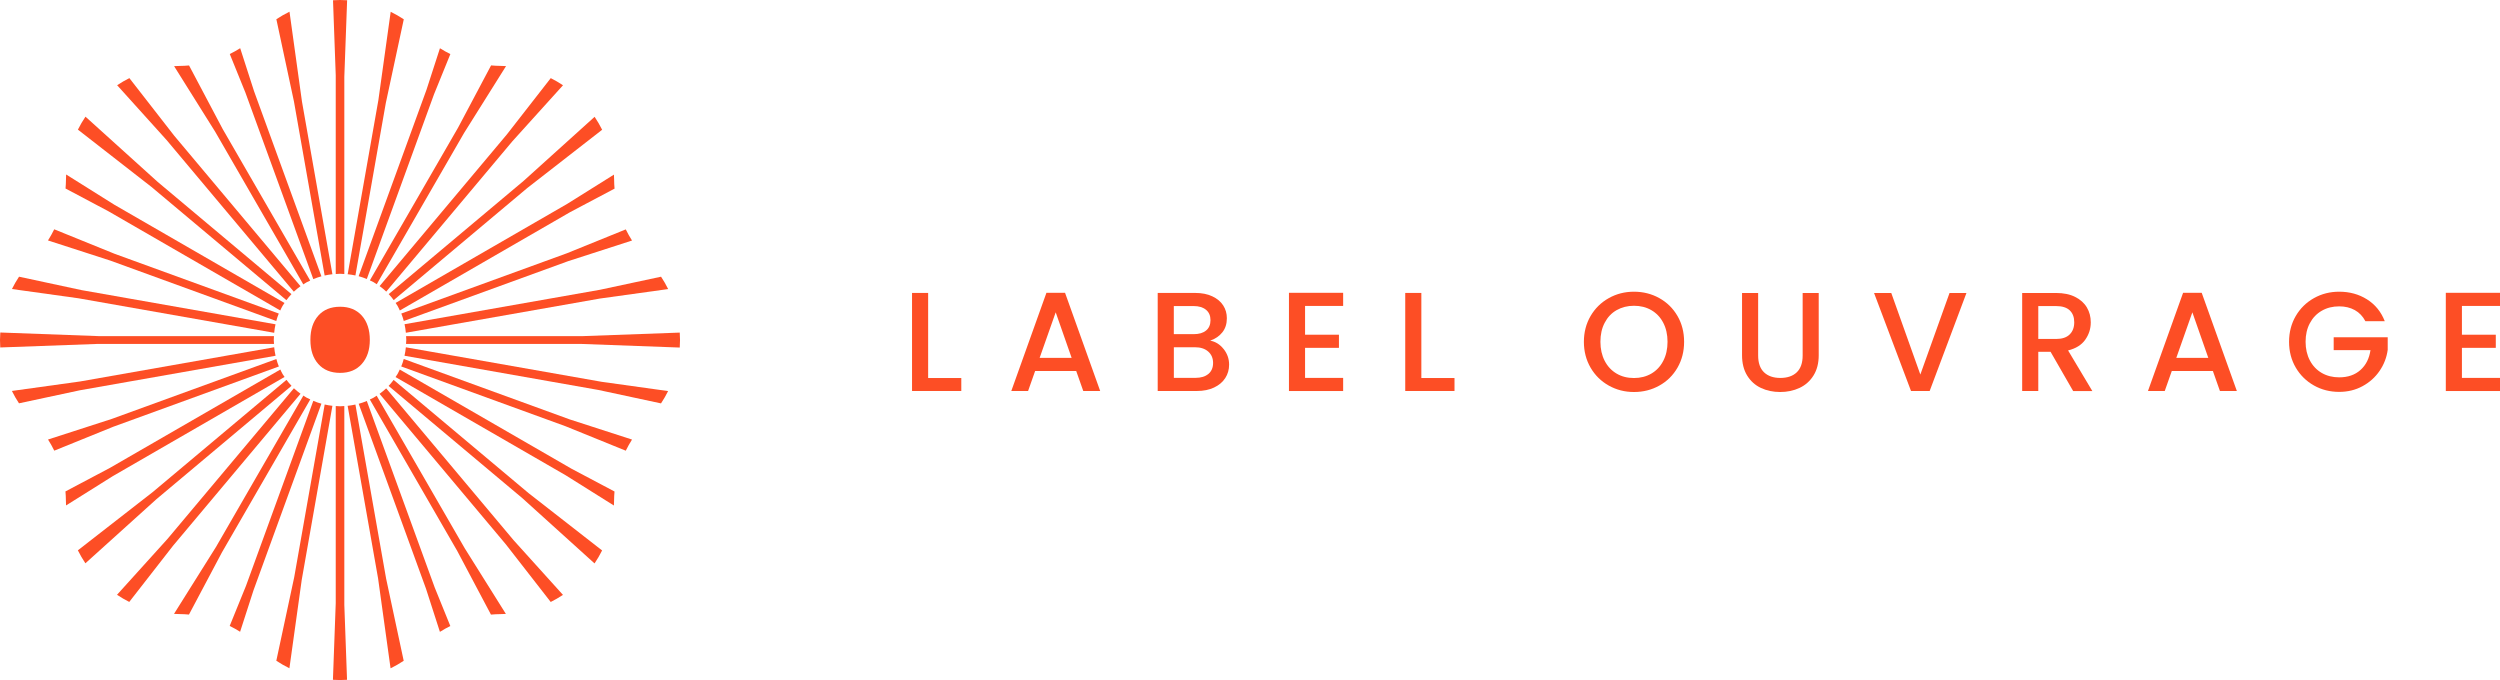 <svg xmlns="http://www.w3.org/2000/svg" id="Calque_1" data-name="Calque 1" viewBox="0 0 588.19 160"><defs><style> .cls-1 { fill: #fd4e25; } </style></defs><g><path class="cls-1" d="M90.77,24.25l4.23-19.71c-1-.66-2.03-1.25-3.08-1.77l-2.9,20.8-7.22,40.95c.62.06,1.23.17,1.82.29l7.15-40.56Z"></path><path class="cls-1" d="M71.37,66.91c.27-.17.52-.36.8-.51.27-.15.54-.26.81-.39l-20.58-35.64-7.92-14.97c-.72.06-1.44.11-2.17.11-.45,0-.9.02-1.35.05l9.66,15.42,20.74,35.93Z"></path><path class="cls-1" d="M73.71,65.67c.62-.26,1.26-.48,1.91-.66l-15.84-43.53-3.27-10.14c-.79.5-1.61.96-2.45,1.37l3.68,9.08,15.97,43.87Z"></path><path class="cls-1" d="M78.99,64.47c.34-.02.68-.06,1.03-.06s.66.04.99.06V18.08L81.67.06c-.56-.03-1.12-.06-1.67-.06s-1.1.02-1.65.06l.64,17.63v46.78Z"></path><path class="cls-1" d="M76.39,64.82c.6-.13,1.2-.24,1.82-.3l-7.16-40.6-2.94-21.17c-1.06.52-2.09,1.11-3.09,1.77l4.14,19.36,7.22,40.94Z"></path><path class="cls-1" d="M65,75.52c.16-.6.35-1.19.59-1.75l-38.63-14.06-14.2-5.76c-.44.9-.93,1.77-1.47,2.62l14.69,4.75,39.01,14.2Z"></path><path class="cls-1" d="M64.51,78.3c.06-.69.17-1.35.31-2l-45.62-8.04-14.72-3.16c-.62.94-1.18,1.91-1.67,2.9l15.65,2.18,46.05,8.12Z"></path><path class="cls-1" d="M65.94,73.05c.18-.38.34-.76.56-1.12.13-.23.29-.43.44-.65l-40.05-23.12-11.33-7.11c-.02.42-.04.84-.04,1.26,0,.68-.05,1.36-.1,2.04l10.12,5.37,40.41,23.33Z"></path><path class="cls-1" d="M67.39,70.62c.37-.5.76-.97,1.18-1.42l-31.48-26.41-16.98-15.34c-.66.97-1.25,1.99-1.78,3.05l17.29,13.47,31.76,26.65Z"></path><path class="cls-1" d="M69.13,68.63c.49-.46,1.01-.89,1.57-1.29l-29.72-35.42-10.54-13.54c-1,.5-1.96,1.06-2.88,1.67l11.61,12.87,29.96,35.71Z"></path><path class="cls-1" d="M80.02,72.17c-2.19,0-3.9.7-5.13,2.09-1.24,1.4-1.86,3.3-1.86,5.71s.62,4.28,1.86,5.67c1.23,1.39,2.95,2.09,5.13,2.09s3.86-.7,5.11-2.11c1.25-1.41,1.88-3.29,1.88-5.65s-.63-4.32-1.88-5.71c-1.25-1.39-2.96-2.09-5.11-2.09Z"></path><path class="cls-1" d="M94.42,73.77c.23.57.42,1.15.58,1.75l38.66-14.07,15.04-4.86c-.54-.85-1.03-1.72-1.47-2.62l-13.86,5.62-38.96,14.18Z"></path><path class="cls-1" d="M95.18,76.29c.14.65.25,1.32.31,2l45.66-8.05,16.05-2.23c-.49-.99-1.04-1.97-1.67-2.91l-14.34,3.07-46.01,8.11Z"></path><path class="cls-1" d="M93.08,71.28c.14.22.31.43.44.66.21.36.37.74.55,1.11l40.05-23.13,10.47-5.54c-.06-.68-.1-1.37-.1-2.06,0-.42-.02-.83-.04-1.24l-10.99,6.88-40.38,23.31Z"></path><path class="cls-1" d="M90.88,68.6l29.69-35.38,11.89-13.16c-.92-.62-1.88-1.17-2.88-1.68l-10.31,13.23-29.96,35.7c.55.4,1.08.82,1.56,1.29Z"></path><path class="cls-1" d="M87.89,66.39c.26.15.5.32.75.48l20.55-35.59,9.87-15.73c-.46-.03-.92-.04-1.38-.05-.72,0-1.43-.05-2.14-.11l-7.77,14.65-20.75,35.93c.29.14.58.25.86.41Z"></path><path class="cls-1" d="M91.45,69.19c.42.45.82.92,1.18,1.42l31.46-26.4,17.58-13.68c-.53-1.06-1.12-2.08-1.77-3.05l-16.72,15.09-31.73,26.63Z"></path><path class="cls-1" d="M86.3,65.64l15.82-43.47,3.84-9.45c-.84-.41-1.66-.87-2.45-1.37l-3.16,9.75-15.97,43.88c.65.18,1.29.4,1.92.66Z"></path><path class="cls-1" d="M159.94,78.25l-22.79.83h-41.61c.01.3.05.59.05.9s-.04.63-.06.94h41.24l23.16.85c.04-.59.06-1.18.06-1.77s-.03-1.17-.06-1.75Z"></path><path class="cls-1" d="M90.86,91.37c-.49.46-1.01.89-1.56,1.29l29.72,35.42,10.55,13.55c1-.5,1.96-1.06,2.88-1.67l-11.61-12.86-29.97-35.72Z"></path><path class="cls-1" d="M88.63,93.09c-.25.16-.49.34-.76.49-.28.16-.57.27-.86.41l20.57,35.64,7.93,14.97c.72-.06,1.44-.11,2.16-.11.45,0,.9-.02,1.35-.05l-9.66-15.41-20.75-35.94Z"></path><path class="cls-1" d="M86.3,94.34c-.62.26-1.26.49-1.91.66l15.84,43.52,3.27,10.14c.79-.5,1.61-.96,2.45-1.37l-3.68-9.08-15.97-43.87Z"></path><path class="cls-1" d="M81.01,95.53c-.33.02-.65.06-.99.06s-.69-.04-1.03-.06v46.38l-.66,18.03c.56.03,1.12.06,1.67.06s1.1-.02,1.65-.06l-.64-17.63v-46.79Z"></path><path class="cls-1" d="M83.61,95.18c-.6.13-1.2.24-1.82.3l7.16,40.59,2.94,21.17c1.06-.52,2.09-1.11,3.09-1.77l-4.14-19.36-7.22-40.93Z"></path><path class="cls-1" d="M95.49,81.7c-.07.69-.17,1.35-.32,2l45.63,8.05,14.72,3.16c.62-.94,1.18-1.91,1.67-2.9l-15.64-2.18-46.07-8.12Z"></path><path class="cls-1" d="M94.99,84.47c-.16.6-.35,1.18-.59,1.75l38.64,14.06,14.19,5.76c.44-.9.93-1.77,1.47-2.62l-14.68-4.75-39.03-14.21Z"></path><path class="cls-1" d="M92.61,89.38c-.37.5-.76.97-1.18,1.42l31.47,26.41,16.98,15.35c.66-.97,1.25-1.99,1.78-3.05l-17.29-13.48-31.75-26.64Z"></path><path class="cls-1" d="M64.47,80.92c-.02-.32-.06-.62-.06-.94s.04-.6.05-.9H23.22L.07,78.23c-.04.59-.07,1.18-.07,1.77s.03,1.17.06,1.75l22.8-.83h41.61Z"></path><path class="cls-1" d="M94.05,86.94c-.17.36-.33.73-.53,1.08-.14.24-.31.46-.46.69l40.05,23.12,11.33,7.11c.02-.42.04-.84.04-1.26,0-.68.05-1.36.1-2.04l-10.12-5.36-40.42-23.34Z"></path><path class="cls-1" d="M66.96,88.7c-.15-.23-.32-.44-.46-.68-.21-.35-.37-.72-.54-1.08l-40.09,23.14-10.47,5.54c.06.68.1,1.37.1,2.06,0,.42.02.83.04,1.24l10.99-6.89,40.42-23.34Z"></path><path class="cls-1" d="M65.61,86.22c-.24-.57-.43-1.15-.59-1.75l-38.69,14.08-15.03,4.86c.54.85,1.03,1.72,1.47,2.62l13.86-5.62,38.99-14.19Z"></path><path class="cls-1" d="M68.59,90.78c-.42-.45-.82-.91-1.19-1.41l-31.49,26.42-17.59,13.69c.53,1.06,1.12,2.08,1.77,3.05l16.72-15.09,31.77-26.66Z"></path><path class="cls-1" d="M64.83,83.7c-.15-.65-.25-1.32-.32-2l-45.67,8.05-16.04,2.23c.49.99,1.04,1.97,1.67,2.91l14.34-3.07,46.03-8.12Z"></path><path class="cls-1" d="M69.23,135.76l-4.22,19.7c1,.66,2.03,1.25,3.08,1.77l2.9-20.8,7.22-40.95c-.62-.07-1.22-.17-1.82-.31l-7.16,40.59Z"></path><path class="cls-1" d="M69.15,91.35l-29.73,35.43-11.89,13.16c.92.62,1.88,1.17,2.88,1.68l10.31-13.23,29.99-35.75c-.55-.4-1.07-.83-1.56-1.29Z"></path><path class="cls-1" d="M73.71,94.32l-15.83,43.5-3.84,9.45c.84.41,1.66.87,2.45,1.37l3.15-9.75,15.98-43.91c-.65-.18-1.29-.4-1.91-.67Z"></path><path class="cls-1" d="M72.17,93.58c-.28-.15-.52-.34-.79-.51l-20.57,35.63-9.87,15.73c.46.03.92.04,1.38.05.72,0,1.43.05,2.14.11l7.77-14.65,20.77-35.97c-.27-.13-.55-.24-.82-.39Z"></path></g><g><path class="cls-1" d="M218.37,88.94h7.8v3.05h-11.59v-23.07h3.79v20.02Z"></path><path class="cls-1" d="M253.2,87.29h-9.66l-1.66,4.71h-3.95l8.27-23.11h4.38l8.27,23.11h-3.98l-1.66-4.71ZM252.13,84.2l-3.75-10.72-3.78,10.72h7.54Z"></path><path class="cls-1" d="M287.89,82.11c.86,1.09,1.29,2.31,1.29,3.68,0,1.17-.3,2.23-.91,3.17-.61.94-1.49,1.68-2.64,2.22s-2.49.81-4.02.81h-9.23v-23.07h8.8c1.57,0,2.92.26,4.05.8,1.13.53,1.98,1.24,2.56,2.14.58.9.86,1.9.86,3.01,0,1.33-.35,2.43-1.06,3.32-.71.89-1.66,1.54-2.86,1.96,1.24.22,2.29.88,3.15,1.96ZM276.17,78.62h4.68c1.24,0,2.21-.28,2.9-.85.7-.56,1.05-1.38,1.05-2.44s-.35-1.86-1.05-2.44-1.67-.88-2.9-.88h-4.68v6.61ZM284.31,87.98c.73-.62,1.1-1.48,1.1-2.59s-.39-2.02-1.16-2.69-1.8-1-3.09-1h-4.98v7.2h5.11c1.28,0,2.29-.31,3.02-.93Z"></path><path class="cls-1" d="M307.05,71.98v6.77h7.97v3.09h-7.97v7.07h8.96v3.09h-12.75v-23.11h12.75v3.09h-8.96Z"></path><path class="cls-1" d="M334.41,88.94h7.8v3.05h-11.59v-23.07h3.79v20.02Z"></path><path class="cls-1" d="M378.51,90.72c-1.8-1.01-3.23-2.41-4.28-4.21s-1.58-3.84-1.58-6.09.53-4.28,1.58-6.08c1.05-1.79,2.48-3.19,4.28-4.2,1.8-1.01,3.78-1.51,5.93-1.51s4.15.5,5.96,1.51,3.23,2.41,4.27,4.2c1.04,1.79,1.56,3.82,1.56,6.08s-.52,4.29-1.56,6.09-2.46,3.21-4.27,4.21c-1.8,1.01-3.79,1.51-5.96,1.51s-4.12-.5-5.93-1.51ZM388.52,87.9c1.2-.7,2.13-1.69,2.8-2.99.68-1.3,1.01-2.8,1.01-4.5s-.34-3.2-1.01-4.48c-.67-1.29-1.61-2.27-2.8-2.96s-2.56-1.03-4.08-1.03-2.89.35-4.09,1.03-2.13,1.67-2.8,2.96c-.68,1.28-1.01,2.78-1.01,4.48s.34,3.2,1.01,4.5c.67,1.29,1.61,2.29,2.8,2.99s2.56,1.04,4.09,1.04,2.89-.35,4.08-1.04Z"></path><path class="cls-1" d="M413.65,68.93v14.71c0,1.75.46,3.06,1.38,3.95.92.88,2.2,1.33,3.84,1.33s2.95-.44,3.87-1.33c.92-.89,1.38-2.2,1.38-3.95v-14.71h3.78v14.64c0,1.88-.41,3.47-1.23,4.78-.82,1.31-1.92,2.28-3.29,2.92-1.37.64-2.89.96-4.55.96s-3.17-.32-4.53-.96c-1.36-.64-2.44-1.62-3.24-2.92s-1.2-2.9-1.2-4.78v-14.64h3.78Z"></path><path class="cls-1" d="M462.66,68.93l-8.66,23.07h-4.38l-8.7-23.07h4.05l6.84,19.19,6.87-19.19h3.98Z"></path><path class="cls-1" d="M487.76,92l-5.31-9.23h-2.89v9.23h-3.79v-23.07h7.97c1.77,0,3.27.31,4.5.93,1.23.62,2.15,1.45,2.76,2.49.61,1.04.91,2.2.91,3.49,0,1.51-.44,2.87-1.31,4.1-.87,1.23-2.22,2.06-4.03,2.51l5.71,9.56h-4.52ZM479.56,79.75h4.18c1.42,0,2.48-.35,3.2-1.06.72-.71,1.08-1.66,1.08-2.86s-.35-2.13-1.06-2.81c-.71-.67-1.78-1.01-3.22-1.01h-4.18v7.74Z"></path><path class="cls-1" d="M520.63,87.29h-9.66l-1.66,4.71h-3.95l8.27-23.11h4.38l8.27,23.11h-3.98l-1.66-4.71ZM519.56,84.2l-3.75-10.72-3.78,10.72h7.54Z"></path><path class="cls-1" d="M556.52,75.57c-.6-1.15-1.43-2.02-2.49-2.61-1.06-.59-2.29-.88-3.68-.88-1.53,0-2.89.34-4.09,1.03s-2.13,1.66-2.8,2.92c-.68,1.26-1.01,2.72-1.01,4.38s.34,3.13,1.01,4.4c.67,1.27,1.61,2.25,2.8,2.94,1.2.69,2.56,1.03,4.09,1.03,2.06,0,3.73-.58,5.01-1.73,1.29-1.15,2.07-2.71,2.36-4.68h-8.66v-3.02h12.71v2.96c-.24,1.79-.88,3.44-1.91,4.95-1.03,1.51-2.37,2.71-4.02,3.6-1.65.9-3.48,1.34-5.49,1.34-2.17,0-4.15-.5-5.94-1.51-1.79-1.01-3.22-2.41-4.27-4.2-1.05-1.79-1.58-3.82-1.58-6.07s.53-4.28,1.58-6.08c1.05-1.79,2.48-3.19,4.28-4.2,1.8-1.01,3.78-1.51,5.93-1.51,2.46,0,4.64.6,6.56,1.81s3.3,2.92,4.17,5.13h-4.55Z"></path><path class="cls-1" d="M579.23,71.98v6.77h7.97v3.09h-7.97v7.07h8.96v3.09h-12.75v-23.11h12.75v3.09h-8.96Z"></path></g></svg>
